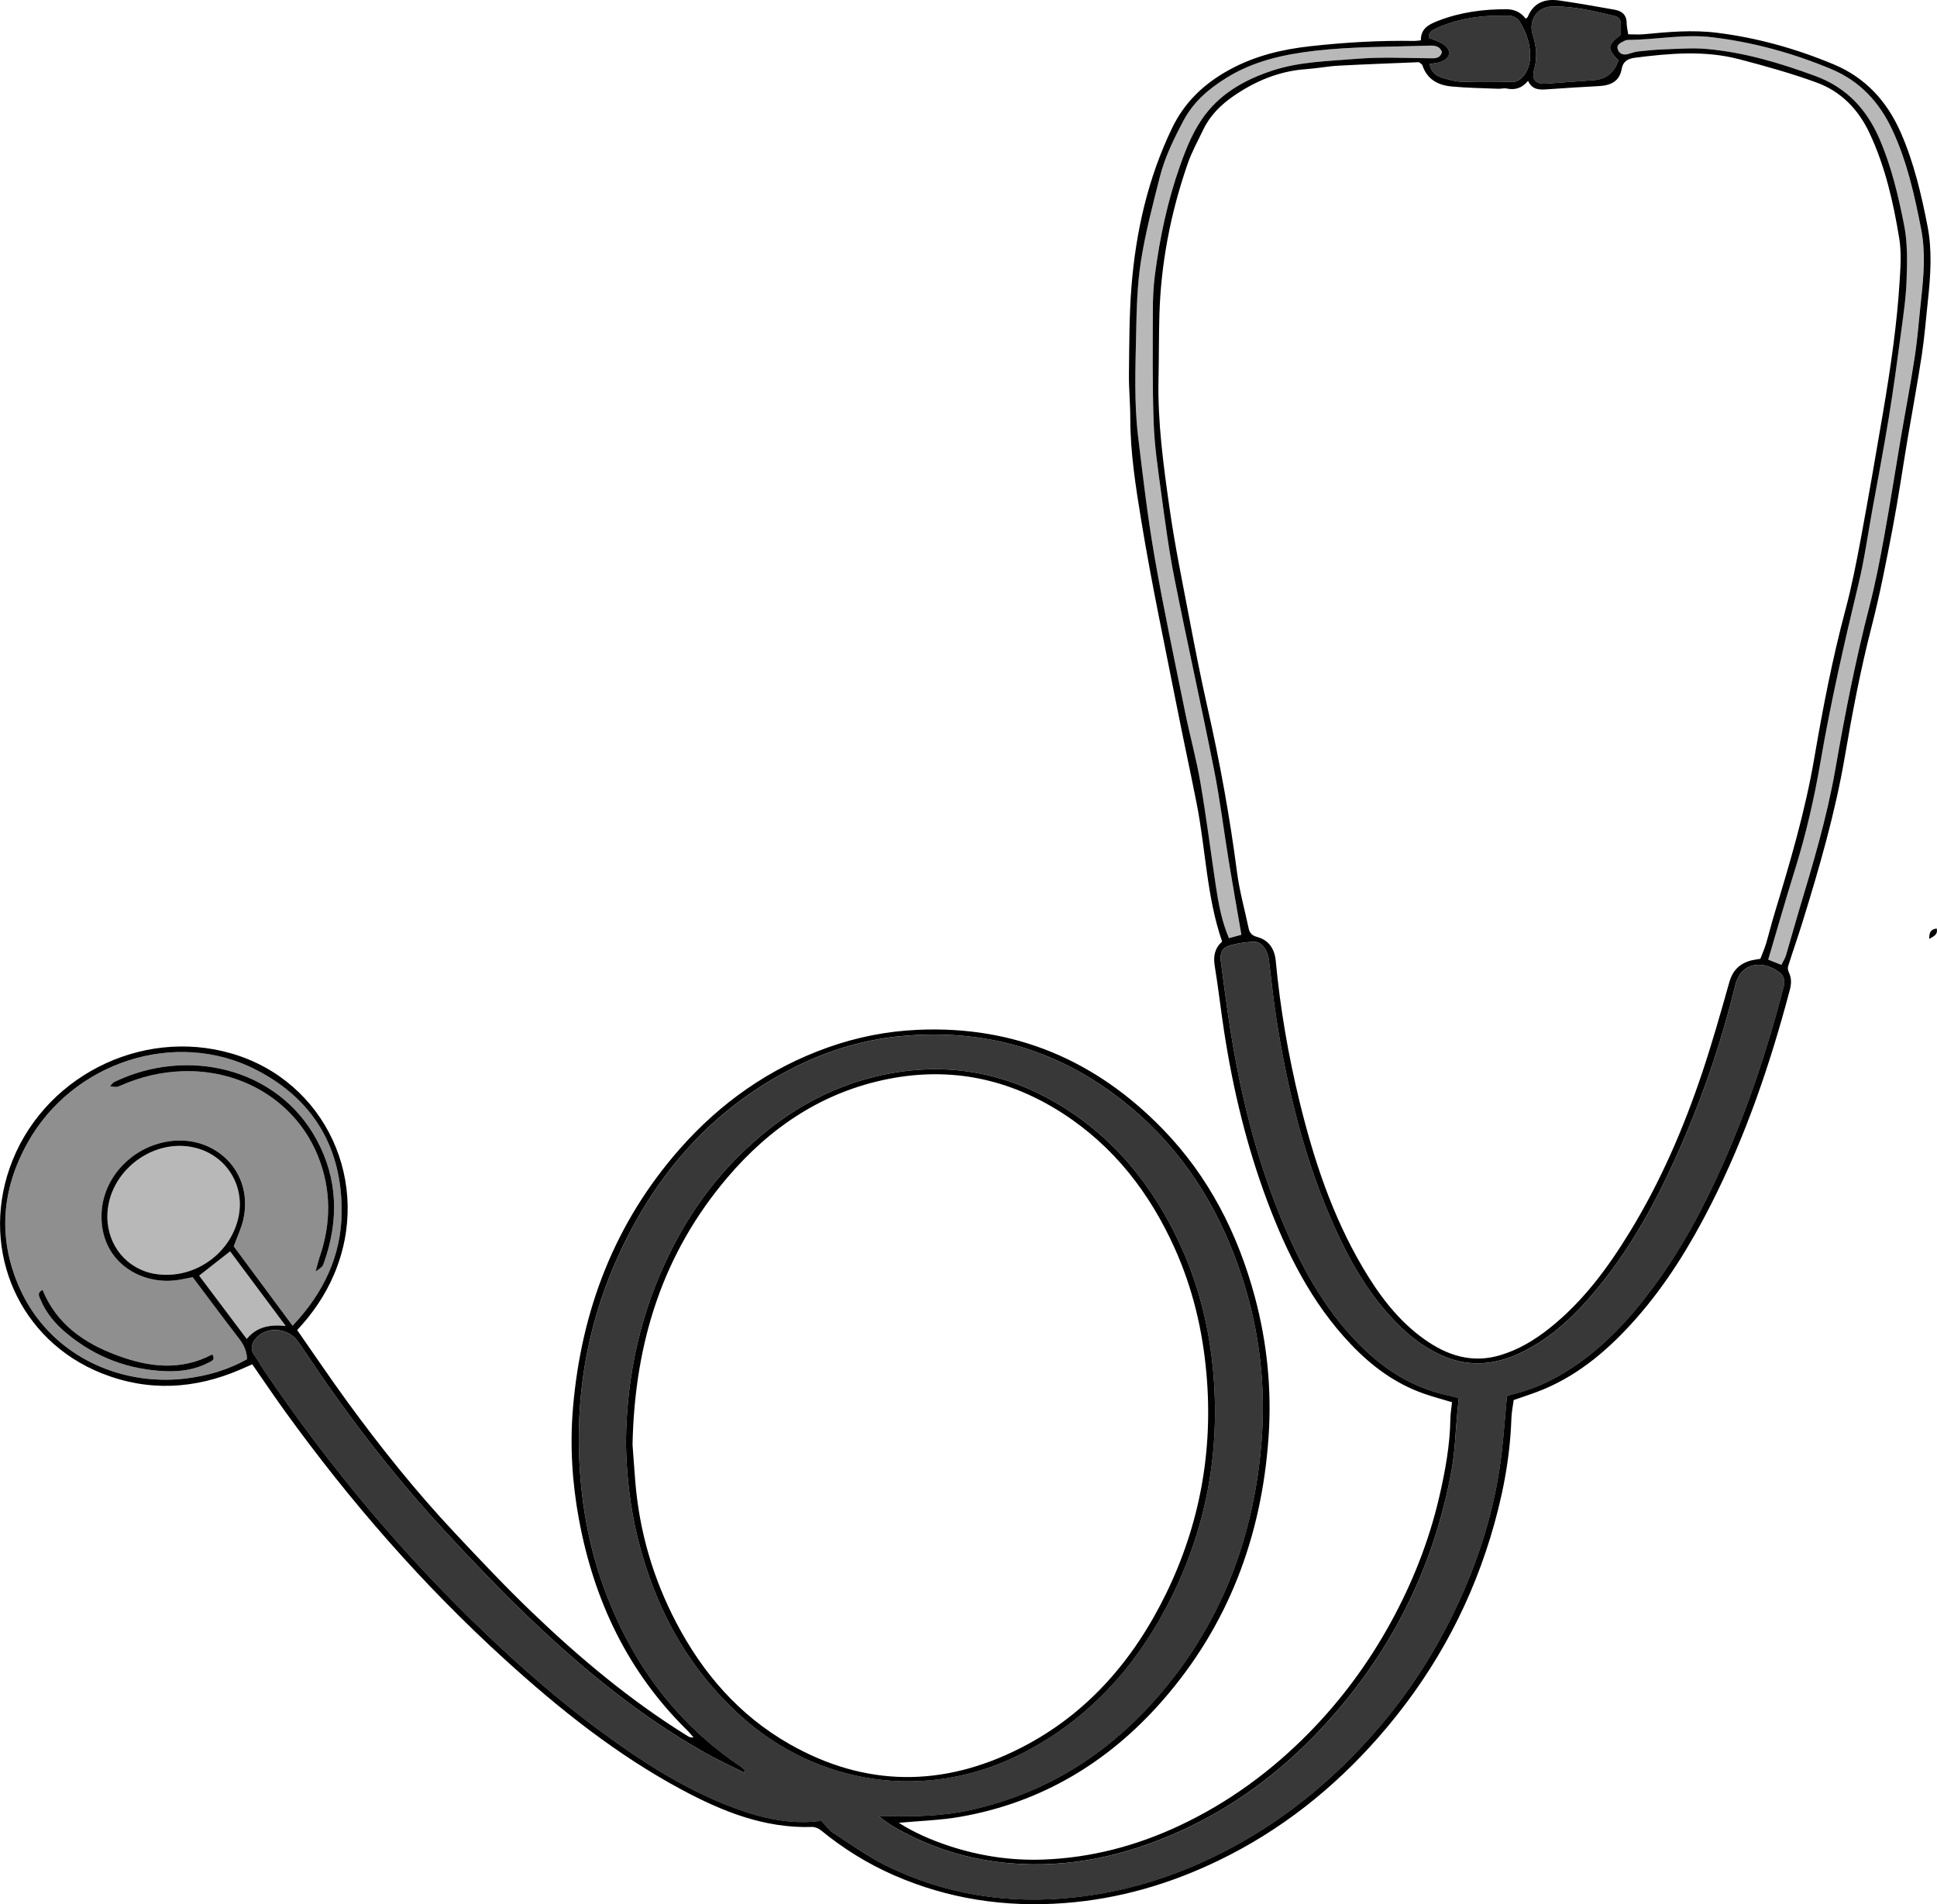 <?xml version="1.0" encoding="UTF-8"?> <svg xmlns="http://www.w3.org/2000/svg" id="_レイヤー_2" data-name="レイヤー 2" viewBox="0 0 811.16 797.32"><defs><style> .cls-1 { fill: #b8b8b8; } .cls-1, .cls-2, .cls-3, .cls-4 { stroke-width: 0px; } .cls-2 { fill: #000; } .cls-3 { fill: #383838; } .cls-4 { fill: #8f8f8f; } </style></defs><g id="_色" data-name="色"><path class="cls-2" d="M807.94,393.11c-.15-3.04.87-3.99,3.09-4.35.56,2.38-.85,3.08-3.09,4.35Z"></path><path class="cls-3" d="M610.87,585.48c-1.25-.36-2.29-.74-3.37-.95-13.7-2.74-25.32-9.34-35.44-18.84-15.96-14.99-26.36-33.62-34.72-53.5-11.34-26.96-18.17-55.18-22.55-84.02-1.3-8.54-2.38-17.1-3.55-25.66-.48-3.51.62-5.76,4.11-6.71,3.26-.89,6.71-1.41,10.09-1.44,2.78-.02,5.43,3.53,5.87,7,1.04,8.09,1.82,16.22,3.07,24.28,4.74,30.61,11.99,60.56,24.83,88.89,6.99,15.42,15.54,29.91,28,41.7,4.65,4.4,9.77,8.09,15.61,10.87,11.33,5.39,22.49,4.7,33.58-.46,11.32-5.27,20.5-13.33,28.68-22.6,17.76-20.1,30.02-43.49,40.46-67.96,8.8-20.64,15.89-41.88,21.18-63.66,2.22-9.16,10.99-10.78,18.37-5.34,2.22,1.64,2.48,3.76,1.77,6.51-6.57,25.35-14.8,50.13-25.44,74.07-8.12,18.27-17.52,35.83-29.51,51.92-9.64,12.93-20.5,24.64-34.12,33.51-7.3,4.75-15.09,8.47-23.61,10.53-1.1.27-2.16.68-3.12.99-.71,7.79-1.26,15.43-2.12,23.04-2.31,20.6-7.98,40.31-16.29,59.27-9.05,20.65-20.78,39.65-35.49,56.78-17.31,20.17-37.35,36.96-60.81,49.65-20.96,11.33-43.13,18.67-66.85,21.16-27.29,2.87-53.53-1.13-78.21-13.25-7.88-3.87-15.09-9.11-22.49-13.9-1.71-1.11-2.93-2.97-4.79-4.92-2,.15-4.57.48-7.15.5-9.27.07-18.17-1.97-26.85-5.02-22-7.74-41.3-20.26-59.87-34.03-16.04-11.89-31.05-24.98-45.53-38.72-35.49-33.66-66.66-70.95-94.06-111.43-1.37-2.03-2.52-4.22-3.98-6.19-2.22-2.99-.78-6.12,1.64-8.18,4.77-4.07,12.83-3.01,16.52,2.26,4.31,6.16,8.44,12.45,12.75,18.62,15.18,21.73,31.7,42.41,49.74,61.82,11.13,11.97,22.4,23.85,34.22,35.14,22.5,21.5,46.45,41.24,73.68,56.62,5.35,3.02,10.97,5.58,16.46,8.36.19-.28.38-.56.56-.84-.61-.53-1.16-1.14-1.83-1.59-26.14-17.5-44.21-41.4-55.71-70.45-5.98-15.11-9.61-30.79-11.21-46.99-3.68-37.28,2.84-72.65,20.1-105.84,15.48-29.78,37.64-53.3,67.71-68.83,14.22-7.34,29.33-12.11,45.27-13.72,38.19-3.85,71.69,7.05,100.38,32.6,21.34,19,35.24,42.73,43.78,69.74,6.92,21.89,9.48,44.43,7.68,67.25-3.04,38.6-15.78,73.62-40.68,103.68-21.41,25.86-48.13,43.39-81.2,50.69-11.61,2.56-23.35,2.78-35.14,2.54-.74-.02-1.49,0-3.25,0,4.3,3.67,8.47,5.79,12.59,7.86,13.28,6.7,27.35,10.59,42.21,11.87,24.92,2.14,48.38-3.09,70.96-13.24,22.38-10.06,41.77-24.39,58.56-42.12,29.17-30.82,47.81-67.18,55.5-108.96,1.47-7.99,1.65-16.22,2.43-24.34.18-1.91.37-3.82.59-5.99ZM262.12,604.01c.24,13.09,1.65,26.68,4.97,40.07,7.18,28.96,20.75,54.15,43.08,74.35,32.26,29.19,77.49,35.71,116.45,16.44,28.16-13.93,48.38-35.94,62.64-63.51,16.01-30.97,22.03-64.02,18.64-98.72-2.14-21.88-8.25-42.58-18.9-61.89-10.46-18.96-24.34-34.81-42.66-46.5-23.05-14.71-48.07-19.83-75.01-14.54-24.92,4.89-45.58,17.62-63.15,35.51-11.18,11.37-20.21,24.42-27.33,38.71-12.45,25-18.45,51.53-18.73,80.07Z"></path><path class="cls-4" d="M122.56,555.06c-8.6-11.6-16.77-22.62-24.63-33.22,1.52-4.23,3.29-7.81,4.08-11.59,4.46-21.31-14.51-37.34-35.3-31.53-13.51,3.78-23.71,15.66-24.16,29.59-.64,19.47,15.78,29.6,31.12,27.74,2.25-.27,4.48-.82,7.06-1.31,6.44,8.55,12.86,17.22,19.45,25.76,1.95,2.53,3.22,5.17,3.31,8.61-8.02,4.47-16.75,7-25.91,8.09-27.82,3.29-56.84-10.03-69.28-37.77-9.27-20.68-7.7-41.21,3.23-60.87,18.91-34.02,62.14-47.96,95.82-30.63,24.06,12.39,36.01,32.83,35.76,59.75-.17,18.05-7.48,33.57-20.52,47.37ZM132.15,532.4c2.9-2.06,2.95-2.04,3.51-3.62,6.28-17.69,5.95-35.09-3.12-51.75-16.35-30-54.16-38.8-84.71-24-.62.3-1.02,1.04-1.7,1.76,2.7.45,2.71.46,4.8-.44,8.19-3.55,16.73-5.55,25.67-5.84,25.2-.8,47.56,13.13,56.57,35.51,5.61,13.94,5.57,28.05.73,42.22-.6,1.75-1.01,3.56-1.73,6.15ZM17.81,540.08c-2.52,1.31-1.36,2.85-.89,3.99,2.36,5.72,6.28,10.31,10.97,14.21,12.1,10.05,26.11,15.31,41.79,15.85,6.24.21,12.39-.74,18.02-3.77,1.07-.58,2.56-1.12,1.18-3.27-13.26,7.06-26.82,5.31-40.15.3-13.5-5.08-24.97-12.82-30.93-27.31Z"></path><g><path class="cls-1" d="M746,404.01c-2.1-.83-3.71-1.47-5.57-2.2,3.75-12.65,7.25-25.02,11.09-37.29,4.63-14.82,8.13-29.9,10.75-45.17,4.33-25.27,10.04-50.23,16.04-75.14,2.36-9.81,3.76-19.86,5.56-29.8,2.39-13.17,4.9-26.31,7.06-39.52,1.9-11.58,3.48-23.21,5.03-34.85,1.01-7.59,2.17-15.2,2.43-22.83.26-7.64.44-15.5-1.03-22.93-2.42-12.29-5.3-24.54-10.35-36.19-5.43-12.53-13.95-21.53-26.83-26.27-14.76-5.43-29.78-9.93-45.51-11.32-5.82-.51-11.74-.04-17.61.16-3.75.13-7.49.49-11.22.9-1.42.16-2.8.74-4.2,1.1-1.8.46-3.38-.01-4.11-1.73-.88-2.08.85-2.87,2.3-3.64.57-.3,1.24-.56,1.86-.57,11.75-.08,23.42-2.54,35.21-1.13,17.31,2.07,33.99,6.67,50.02,13.37,11.77,4.92,20.01,13.7,25.46,25.36,6.23,13.32,9.36,27.5,12.13,41.74,1.88,9.65,1.06,19.51-.03,29.27-.88,7.93-1.43,15.91-2.63,23.79-1.79,11.77-4.05,23.46-6.04,35.19-2.27,13.33-4.32,26.71-6.75,40.01-1.78,9.78-3.63,19.57-6.13,29.18-5.87,22.62-10.36,45.52-14.36,68.51-3.57,20.49-9.55,40.3-15.52,60.15-1.78,5.94-3.4,11.93-5.18,17.87-.36,1.22-1.1,2.33-1.9,3.98Z"></path><path class="cls-1" d="M519.84,391.27c.17-.15-.04.16-.31.24-1.55.45-3.12.85-4.91,1.32-3.05-7.18-4.41-14.68-5.54-22.22-2.14-14.35-3.96-28.75-6.42-43.04-1.68-9.8-4.37-19.42-6.35-29.17-4.41-21.73-9.04-43.43-12.84-65.26-2.9-16.68-4.86-33.53-6.89-50.35-1.73-14.3-1.12-28.71-.82-43.07.21-10.1.43-20.3,1.99-30.24,1.86-11.89,4.94-23.61,7.91-35.29,2.14-8.41,5.96-16.2,10.04-23.86,4.15-7.78,10.6-13.2,17.89-17.72,11.35-7.04,23.87-9.8,37.08-11.33,15.66-1.81,31.31-1.61,46.97-2.13,2.43-.08,5.04-.33,6.21,2.65-.58,2.13-2.01,2.64-4.08,2.63-10.62-.05-21.3-.67-31.85.23-11.66.99-23.56,1.15-34.83,4.83-11.01,3.59-21.11,9.01-28.32,18.42-4.9,6.39-7.92,13.88-10.6,21.43-5.25,14.82-8.49,30.12-10.53,45.67-.66,5-.87,10.08-.88,15.13-.03,15.68-.22,31.37.35,47.03.35,9.58,1.76,19.14,3.06,28.65,1.65,12.11,3.23,24.26,5.61,36.24,5.33,26.88,11.33,53.62,16.66,80.5,2.54,12.79,4.11,25.76,6.21,38.64,1.63,9.95,3.41,19.87,5.17,30.09Z"></path></g><path class="cls-1" d="M44.96,509.32c.05-18.7,19.33-33.47,37.34-28.59,12.92,3.5,20.48,16.13,17.49,29.24-3.52,15.46-19,25.92-34.7,23.45-11.81-1.86-20.16-11.85-20.13-24.09Z"></path><path class="cls-3" d="M677.66,25.16c-.01.16,0,.34-.04.49q-2.6,7.44-10.24,7.94c-6.52.45-13.04.96-19.57,1.43-4.9.35-6.58-1.59-5.24-6.41,1.34-4.78.75-9.36-.7-13.97-1.93-6.15,1.82-11.81,8.12-11.93,8.91-.18,17.5,1.95,26.09,3.97,1.93.45,2.69,1.68,2.71,3.53.02,1.46,0,2.92,0,4.33-5.74,4.41-5.88,5.79-1.13,10.63Z"></path><path class="cls-3" d="M598.68,26.81c1.8-.35,3.49-.41,4.94-1.02,3.82-1.59,4.33-4.58,1.08-7.07-1.73-1.32-4.03-1.89-6.38-2.94-.25-2.3,1.67-3.26,3.6-4.13,6.18-2.77,12.73-4.18,19.42-4.83,3.25-.31,6.54-.21,9.81-.3,2.51-.07,4.38.93,5.65,3.16,2.65,4.64,4.28,9.51,3.91,14.95-.21,3.08-1.3,5.77-3.41,7.94-.82.85-2.16,1.64-3.29,1.67-7.35.15-14.71.24-22.05,0-2.72-.09-5.46-.94-8.1-1.74-2.6-.79-4.67-2.36-5.19-5.69Z"></path><path class="cls-1" d="M83.39,534.11c4.52-3.54,8.58-6.72,12.98-10.17,7.45,10,15,20.13,23.28,31.24-6.88-.68-12.13.38-16.33,5.44-6.8-9.05-13.35-17.76-19.93-26.51Z"></path></g><g id="_線画" data-name="線画"><path class="cls-2" d="M376.43,763.25c6.41,4.06,13.57,7.18,21.01,9.64,12.85,4.24,26.1,6.22,39.6,5.71,19.83-.75,38.68-5.69,56.67-14.11,20.7-9.68,38.8-22.97,54.72-39.22,13.45-13.73,24.75-29.11,34-45.98,9.08-16.57,15.98-34.01,20.26-52.42,2.51-10.8,4.51-21.71,4.69-32.87.04-2.24.44-4.47.69-6.89-4.14-1.25-8.05-2.27-11.86-3.61-11.98-4.21-21.86-11.55-30.54-20.69-16.44-17.28-26.82-38.11-35.06-60.13-8.5-22.72-14.17-46.21-17.89-70.16-1.45-9.35-2.49-18.76-4.03-28.1-.67-4.04,0-7.37,3.09-10.19-6.48-18.78-6.86-38.57-10.64-57.74-2.65-13.45-5.58-26.84-8.23-40.28-5.11-25.93-10.65-51.79-14.92-77.86-2.34-14.27-4.65-28.68-4.66-43.28,0-6.19-.64-12.39-.56-18.58.15-12.1.1-24.23,1.04-36.28,1.82-23.09,6.86-45.44,16.98-66.5,5.25-10.94,13.44-18.68,23.9-24.42,10.64-5.84,21.98-8.61,34.04-9.94,14.51-1.61,28.98-2.46,43.54-2.21.8.01,1.61-.14,2.75-.25-.11-5.09,3.57-6.78,7.47-8.27,9.14-3.51,18.66-4.8,28.4-4.75,3.3.02,6.04,1.27,8.02,3.94.38-.31.75-.47.86-.73,2.44-6.02,7.26-7.72,13.15-6.88,7.77,1.11,15.49,2.5,23.22,3.86,3.04.53,5.05,2.13,5.06,5.59,0,1.46.39,2.91.65,4.71,2.25,0,4.48.18,6.67-.03,10.1-.97,20.23-1.88,30.34-.63,16.96,2.09,33.33,6.69,49.06,13.26,13.27,5.55,22.3,15.4,28.1,28.63,5.5,12.55,8.56,25.75,11.16,39.02,2.01,10.27,1.3,20.8.17,31.21-.82,7.61-1.4,15.25-2.55,22.81-1.79,11.77-3.99,23.48-5.97,35.22-2.08,12.38-3.87,24.82-6.22,37.15-2.63,13.78-5.29,27.58-8.78,41.15-4.65,18.05-8.14,36.33-11.27,54.66-4.06,23.73-10.74,46.75-17.85,69.68-1.88,6.06-4,12.05-5.9,18.11-.25.78,0,1.88.37,2.67,1.11,2.35,1,4.73.37,7.11-8.19,31.03-18.5,61.29-33.06,89.97-8.61,16.95-18.49,33.11-31.1,47.45-11,12.51-23.37,23.35-38.95,29.89-4.04,1.69-8.24,2.98-12.55,4.51-.33,2.54-.88,5.1-.96,7.66-.57,17.1-3.87,33.71-8.86,50.01-9.57,31.26-25.32,59.09-46.88,83.61-18.89,21.48-40.94,38.97-66.77,51.46-20.48,9.91-41.96,16.19-64.77,17.89-24.77,1.84-48.56-1.71-71.35-11.69-11.01-4.82-21.1-11.09-30.4-18.7-1.02-.83-2.55-1.53-3.82-1.49-19.85.63-37.48-6.44-54.51-15.56-27.29-14.62-51.26-33.77-74.06-54.49-34.49-31.34-64.92-66.27-92.18-104.01-4.59-6.35-8.96-12.85-13.69-19.66-1.68.75-3.27,1.46-4.87,2.15-19.2,8.3-38.68,9.4-58.23,1.6-34.19-13.63-50.72-50.67-38.54-85.8,13.09-37.76,54.75-59.26,93.08-48.05,39.33,11.5,59.08,54.28,42.78,92.53-3.7,8.68-8.93,16.32-15.42,23.24,7.02,10.06,13.75,20.05,20.84,29.78,13.96,19.16,28.76,37.67,44.99,54.96,10.63,11.33,21.3,22.67,32.51,33.42,20.08,19.26,41.39,37.08,65.12,51.79.65.4,1.34.75,2.53.61-.87-.98-1.68-2.02-2.61-2.93-24.9-24.45-39.09-54.36-45.38-88.38-2.87-15.53-3.82-31.19-2.48-46.85,3.49-40.69,17.41-77.22,44.65-108.18,17.08-19.41,37.59-33.84,62-42.53,12.22-4.35,24.83-6.84,37.84-7.41,40.54-1.76,74.55,12.8,102.52,41.62,19.19,19.77,31.37,43.66,38.51,70.18,5.18,19.26,7.12,38.95,5.75,58.75-2.88,41.62-16.9,79.03-44.69,110.62-22.53,25.61-50.42,42.36-84.25,48.32-8.45,1.49-17.12,1.72-25.85,2.54ZM737.19,401.43c.75-1.96,1.69-4.03,2.34-6.19,1.27-4.22,2.3-8.51,3.58-12.72,6.5-21.39,12.84-42.8,16.63-64.91,3.58-20.9,7.59-41.74,13.08-62.27,2.61-9.76,4.56-19.71,6.41-29.65,3.25-17.47,6.27-34.99,9.25-52.51,1.64-9.64,3.18-19.31,4.44-29,1.11-8.56,2.01-17.16,2.55-25.77.39-6.19.87-12.56-.12-18.61-2.48-15.13-5.88-30.11-12.47-44.13-4.66-9.91-11.94-17.39-22.15-21.12-10.55-3.85-21.44-6.88-32.32-9.73-14.49-3.81-29.18-2.49-43.81-.64-2.84.36-4.94,1.54-5.47,4.62-.94,5.39-4.71,6.99-9.59,7.25-7.19.38-14.37.84-21.55,1.34-3.18.22-6.28.38-8.09-3.53-2.65,3.22-5.61,3.9-9.05,3.19-1.09-.22-2.28.16-3.42.12-6.52-.27-13.07-.35-19.56-.96-5.7-.53-10.33-3.01-12.24-8.98-.08-.26-.47-.42-1.4-1.19-10.76.45-22.19.84-33.61,1.45-4.55.24-9.07,1.15-13.63,1.46-11.26.77-21.29,4.98-30.42,11.26-5.25,3.61-9.85,8.14-12.68,14.07-2.25,4.72-4.82,9.33-6.52,14.25-7.15,20.62-11.27,41.86-11.86,63.72-.24,8.83-.17,17.67-.36,26.5-.4,18.19,2.08,36.16,4.63,54.07,2.25,15.81,5.5,31.48,8.48,47.17,2.29,12.01,4.64,24.02,7.34,35.95,5.19,22.93,9.41,46.02,12.44,69.34,1.03,7.89,3.21,15.62,4.86,23.43.41,1.92,1.41,3.01,3.47,3.57,5.02,1.36,7.41,5.06,7.88,10.07,1.86,19.86,5.23,39.47,9.95,58.83,5.9,24.19,13.66,47.71,26.36,69.32,6.84,11.64,14.81,22.37,25.97,30.29,9.48,6.73,19.78,10.1,31.42,6.72,7.81-2.27,14.64-6.37,20.97-11.41,14.04-11.17,24.47-25.34,33.71-40.47,12.75-20.88,22.4-43.23,30.16-66.37,4.21-12.54,7.8-25.28,11.4-38.01,1.41-4.97,4.37-7.87,9.2-9.12,1.1-.28,2.23-.4,3.78-.67ZM610.87,585.48c-.21,2.17-.4,4.08-.59,5.99-.78,8.12-.96,16.34-2.43,24.34-7.69,41.78-26.33,78.14-55.5,108.96-16.78,17.73-36.18,32.07-58.56,42.12-22.58,10.15-46.05,15.38-70.96,13.24-14.87-1.28-28.93-5.17-42.21-11.87-4.11-2.07-8.28-4.19-12.59-7.86,1.76,0,2.5-.01,3.25,0,11.79.25,23.53.03,35.14-2.54,33.07-7.31,59.79-24.84,81.2-50.69,24.9-30.06,37.64-65.08,40.68-103.68,1.8-22.83-.76-45.36-7.68-67.25-8.54-27.01-22.43-50.74-43.78-69.74-28.69-25.54-62.18-36.44-100.38-32.6-15.94,1.61-31.05,6.38-45.27,13.72-30.07,15.52-52.22,39.05-67.71,68.83-17.26,33.19-23.78,68.55-20.1,105.84,1.6,16.21,5.23,31.88,11.21,46.99,11.5,29.05,29.58,52.95,55.71,70.45.67.45,1.22,1.06,1.83,1.59-.19.28-.38.56-.56.84-5.49-2.77-11.11-5.33-16.46-8.36-27.23-15.38-51.18-35.11-73.68-56.62-11.81-11.29-23.09-23.17-34.22-35.14-18.04-19.41-34.55-40.09-49.74-61.82-4.31-6.16-8.44-12.45-12.75-18.62-3.69-5.27-11.75-6.33-16.52-2.26-2.42,2.07-3.86,5.2-1.64,8.18,1.46,1.96,2.61,4.16,3.98,6.19,27.4,40.48,58.57,77.77,94.06,111.43,14.49,13.74,29.49,26.83,45.53,38.72,18.57,13.77,37.88,26.29,59.87,34.03,8.68,3.05,17.58,5.09,26.85,5.02,2.58-.02,5.16-.35,7.15-.5,1.86,1.95,3.08,3.81,4.79,4.92,7.4,4.8,14.61,10.04,22.49,13.9,24.68,12.11,50.92,16.12,78.21,13.25,23.72-2.49,45.89-9.83,66.85-21.16,23.46-12.69,43.49-29.48,60.81-49.65,14.71-17.13,26.44-36.13,35.49-56.78,8.31-18.95,13.97-38.66,16.29-59.27.85-7.61,1.41-15.25,2.12-23.04.96-.31,2.03-.73,3.12-.99,8.52-2.06,16.31-5.77,23.61-10.53,13.62-8.87,24.49-20.58,34.12-33.51,11.98-16.08,21.39-33.64,29.51-51.92,10.64-23.94,18.87-48.72,25.44-74.07.71-2.75.46-4.87-1.77-6.51-7.38-5.44-16.14-3.82-18.37,5.34-5.29,21.78-12.37,43.02-21.18,63.66-10.44,24.47-22.7,47.86-40.46,67.96-8.19,9.27-17.36,17.33-28.68,22.6-11.1,5.16-22.25,5.85-33.58.46-5.84-2.78-10.97-6.47-15.61-10.87-12.46-11.79-21.01-26.28-28-41.7-12.84-28.33-20.09-58.28-24.83-88.89-1.25-8.06-2.03-16.19-3.07-24.28-.44-3.47-3.09-7.03-5.87-7-3.37.03-6.83.55-10.09,1.44-3.48.95-4.59,3.2-4.11,6.71,1.17,8.56,2.25,17.12,3.55,25.66,4.38,28.85,11.21,57.06,22.55,84.02,8.36,19.88,18.75,38.5,34.72,53.5,10.12,9.51,21.74,16.1,35.44,18.84,1.07.21,2.11.59,3.37.95ZM122.56,555.06c13.04-13.8,20.35-29.32,20.52-47.37.25-26.92-11.69-47.36-35.76-59.75-33.68-17.34-76.91-3.4-95.82,30.63-10.93,19.66-12.5,40.19-3.23,60.87,12.44,27.74,41.46,41.06,69.28,37.77,9.16-1.08,17.89-3.62,25.91-8.09-.08-3.44-1.35-6.07-3.31-8.61-6.59-8.54-13.01-17.21-19.45-25.76-2.58.49-4.8,1.04-7.06,1.31-15.34,1.86-31.76-8.27-31.12-27.74.46-13.93,10.65-25.81,24.16-29.59,20.79-5.82,39.76,10.22,35.3,31.53-.79,3.78-2.56,7.36-4.08,11.59,7.86,10.6,16.03,21.61,24.63,33.22ZM746,404.01c.8-1.65,1.53-2.76,1.9-3.98,1.78-5.94,3.4-11.93,5.18-17.87,5.96-19.84,11.95-39.65,15.52-60.15,4-22.99,8.49-45.89,14.36-68.51,2.49-9.61,4.35-19.4,6.13-29.18,2.43-13.31,4.48-26.68,6.75-40.01,2-11.73,4.26-23.43,6.04-35.19,1.2-7.88,1.75-15.86,2.63-23.79,1.08-9.76,1.91-19.61.03-29.27-2.77-14.24-5.9-28.42-12.13-41.74-5.45-11.66-13.69-20.44-25.46-25.36-16.03-6.7-32.71-11.3-50.02-13.37-11.8-1.41-23.47,1.06-35.21,1.13-.63,0-1.3.27-1.86.57-1.45.76-3.18,1.56-2.3,3.64.73,1.71,2.31,2.19,4.11,1.73,1.4-.36,2.78-.94,4.2-1.1,3.73-.41,7.47-.78,11.22-.9,5.87-.2,11.79-.67,17.61-.16,15.73,1.39,30.75,5.89,45.51,11.32,12.88,4.74,21.4,13.75,26.83,26.27,5.05,11.65,7.92,23.9,10.35,36.19,1.47,7.43,1.29,15.29,1.03,22.93-.26,7.63-1.42,15.25-2.43,22.83-1.55,11.63-3.14,23.27-5.03,34.85-2.16,13.2-4.67,26.35-7.06,39.52-1.8,9.95-3.2,19.99-5.56,29.8-6,24.91-11.71,49.87-16.04,75.14-2.62,15.27-6.12,30.35-10.75,45.17-3.84,12.27-7.34,24.64-11.09,37.29,1.87.74,3.47,1.37,5.57,2.2ZM519.84,391.27c-1.76-10.22-3.54-20.14-5.17-30.09-2.11-12.87-3.68-25.85-6.21-38.64-5.33-26.88-11.33-53.62-16.66-80.5-2.38-11.98-3.96-24.13-5.61-36.24-1.3-9.52-2.72-19.08-3.06-28.65-.57-15.66-.38-31.35-.35-47.03.01-5.05.22-10.13.88-15.13,2.04-15.55,5.28-30.86,10.53-45.67,2.67-7.55,5.7-15.04,10.6-21.43,7.22-9.41,17.31-14.83,28.32-18.42,11.27-3.68,23.17-3.84,34.83-4.83,10.55-.89,21.23-.28,31.85-.23,2.07.01,3.49-.5,4.08-2.63-1.17-2.98-3.78-2.73-6.21-2.65-15.66.52-31.31.32-46.97,2.13-13.22,1.53-25.74,4.29-37.08,11.33-7.29,4.52-13.74,9.94-17.89,17.72-4.08,7.66-7.91,15.45-10.04,23.86-2.97,11.69-6.05,23.4-7.91,35.29-1.56,9.94-1.78,20.14-1.99,30.24-.29,14.36-.9,28.77.82,43.07,2.03,16.82,3.99,33.67,6.89,50.35,3.8,21.84,8.43,43.53,12.84,65.26,1.98,9.75,4.67,19.37,6.35,29.17,2.46,14.29,4.28,28.69,6.42,43.04,1.13,7.54,2.48,15.04,5.54,22.22,1.79-.47,3.36-.87,4.91-1.32.28-.08.49-.39.31-.24ZM44.96,509.32c-.03,12.24,8.32,22.23,20.13,24.09,15.71,2.47,31.18-7.98,34.7-23.45,2.98-13.11-4.58-25.74-17.49-29.24-18.01-4.88-37.29,9.89-37.34,28.59ZM677.66,25.16c-4.75-4.84-4.61-6.22,1.13-10.63,0-1.41.01-2.87,0-4.33-.02-1.84-.78-3.08-2.71-3.53-8.59-2.02-17.19-4.15-26.09-3.97-6.3.13-10.05,5.78-8.12,11.93,1.45,4.61,2.03,9.19.7,13.97-1.35,4.82.34,6.76,5.24,6.41,6.52-.46,13.04-.98,19.57-1.43q7.64-.53,10.24-7.94c.05-.15.03-.32.04-.49ZM598.68,26.81c.52,3.34,2.58,4.9,5.19,5.69,2.64.8,5.38,1.65,8.1,1.74,7.34.24,14.7.15,22.05,0,1.12-.02,2.46-.82,3.29-1.67,2.11-2.17,3.2-4.87,3.41-7.94.37-5.44-1.26-10.31-3.91-14.95-1.27-2.23-3.14-3.23-5.65-3.16-3.27.09-6.56,0-9.81.3-6.7.64-13.24,2.06-19.42,4.83-1.93.86-3.85,1.82-3.6,4.13,2.35,1.05,4.65,1.62,6.38,2.94,3.26,2.49,2.74,5.48-1.08,7.07-1.46.61-3.14.66-4.94,1.02ZM83.39,534.11c6.57,8.74,13.12,17.46,19.93,26.51,4.2-5.06,9.45-6.11,16.33-5.44-8.27-11.1-15.83-21.24-23.28-31.24-4.4,3.45-8.46,6.63-12.98,10.17Z"></path><path class="cls-2" d="M262.12,604.01c.28-28.54,6.28-55.08,18.73-80.07,7.12-14.29,16.15-27.34,27.33-38.71,17.57-17.89,38.23-30.61,63.15-35.51,26.94-5.29,51.96-.17,75.01,14.54,18.32,11.69,32.2,27.54,42.66,46.5,10.65,19.31,16.76,40.01,18.9,61.89,3.39,34.7-2.63,67.75-18.64,98.72-14.25,27.57-34.47,49.57-62.64,63.51-38.96,19.27-84.18,12.76-116.45-16.44-22.33-20.2-35.89-45.39-43.08-74.35-3.32-13.39-4.73-26.99-4.97-40.07ZM264.88,604.78c.28,3.71.68,9.57,1.15,15.42,1.69,20.96,7.47,40.76,17.24,59.35,11.1,21.13,26.26,38.64,47.15,50.58,31.96,18.28,64.58,18.25,97.03,1.73,27.82-14.15,47.29-36.79,60.82-64.5,14.19-29.08,19.82-59.91,16.95-92.27-1.61-18.22-5.78-35.74-13.27-52.4-10.41-23.15-25.41-42.62-46.93-56.53-22.4-14.48-46.77-19.59-73.06-14.39-27.48,5.43-49.45,20.24-67.29,41.19-26.83,31.51-38.88,68.58-39.78,111.81Z"></path><path class="cls-2" d="M132.15,532.4c.72-2.59,1.14-4.4,1.73-6.15,4.85-14.17,4.88-28.29-.73-42.22-9.01-22.39-31.37-36.32-56.57-35.51-8.95.28-17.48,2.28-25.67,5.84-2.09.91-2.1.89-4.8.44.68-.73,1.09-1.46,1.7-1.76,30.55-14.8,68.36-6,84.71,24,9.08,16.65,9.4,34.06,3.12,51.75-.56,1.58-.61,1.56-3.51,3.62Z"></path><path class="cls-2" d="M17.81,540.08c5.96,14.49,17.43,22.23,30.93,27.31,13.32,5.01,26.88,6.76,40.15-.3,1.38,2.15-.11,2.7-1.18,3.27-5.63,3.02-11.79,3.98-18.02,3.77-15.68-.54-29.68-5.79-41.79-15.85-4.7-3.9-8.62-8.49-10.97-14.21-.47-1.14-1.63-2.68.89-3.99Z"></path></g></svg> 